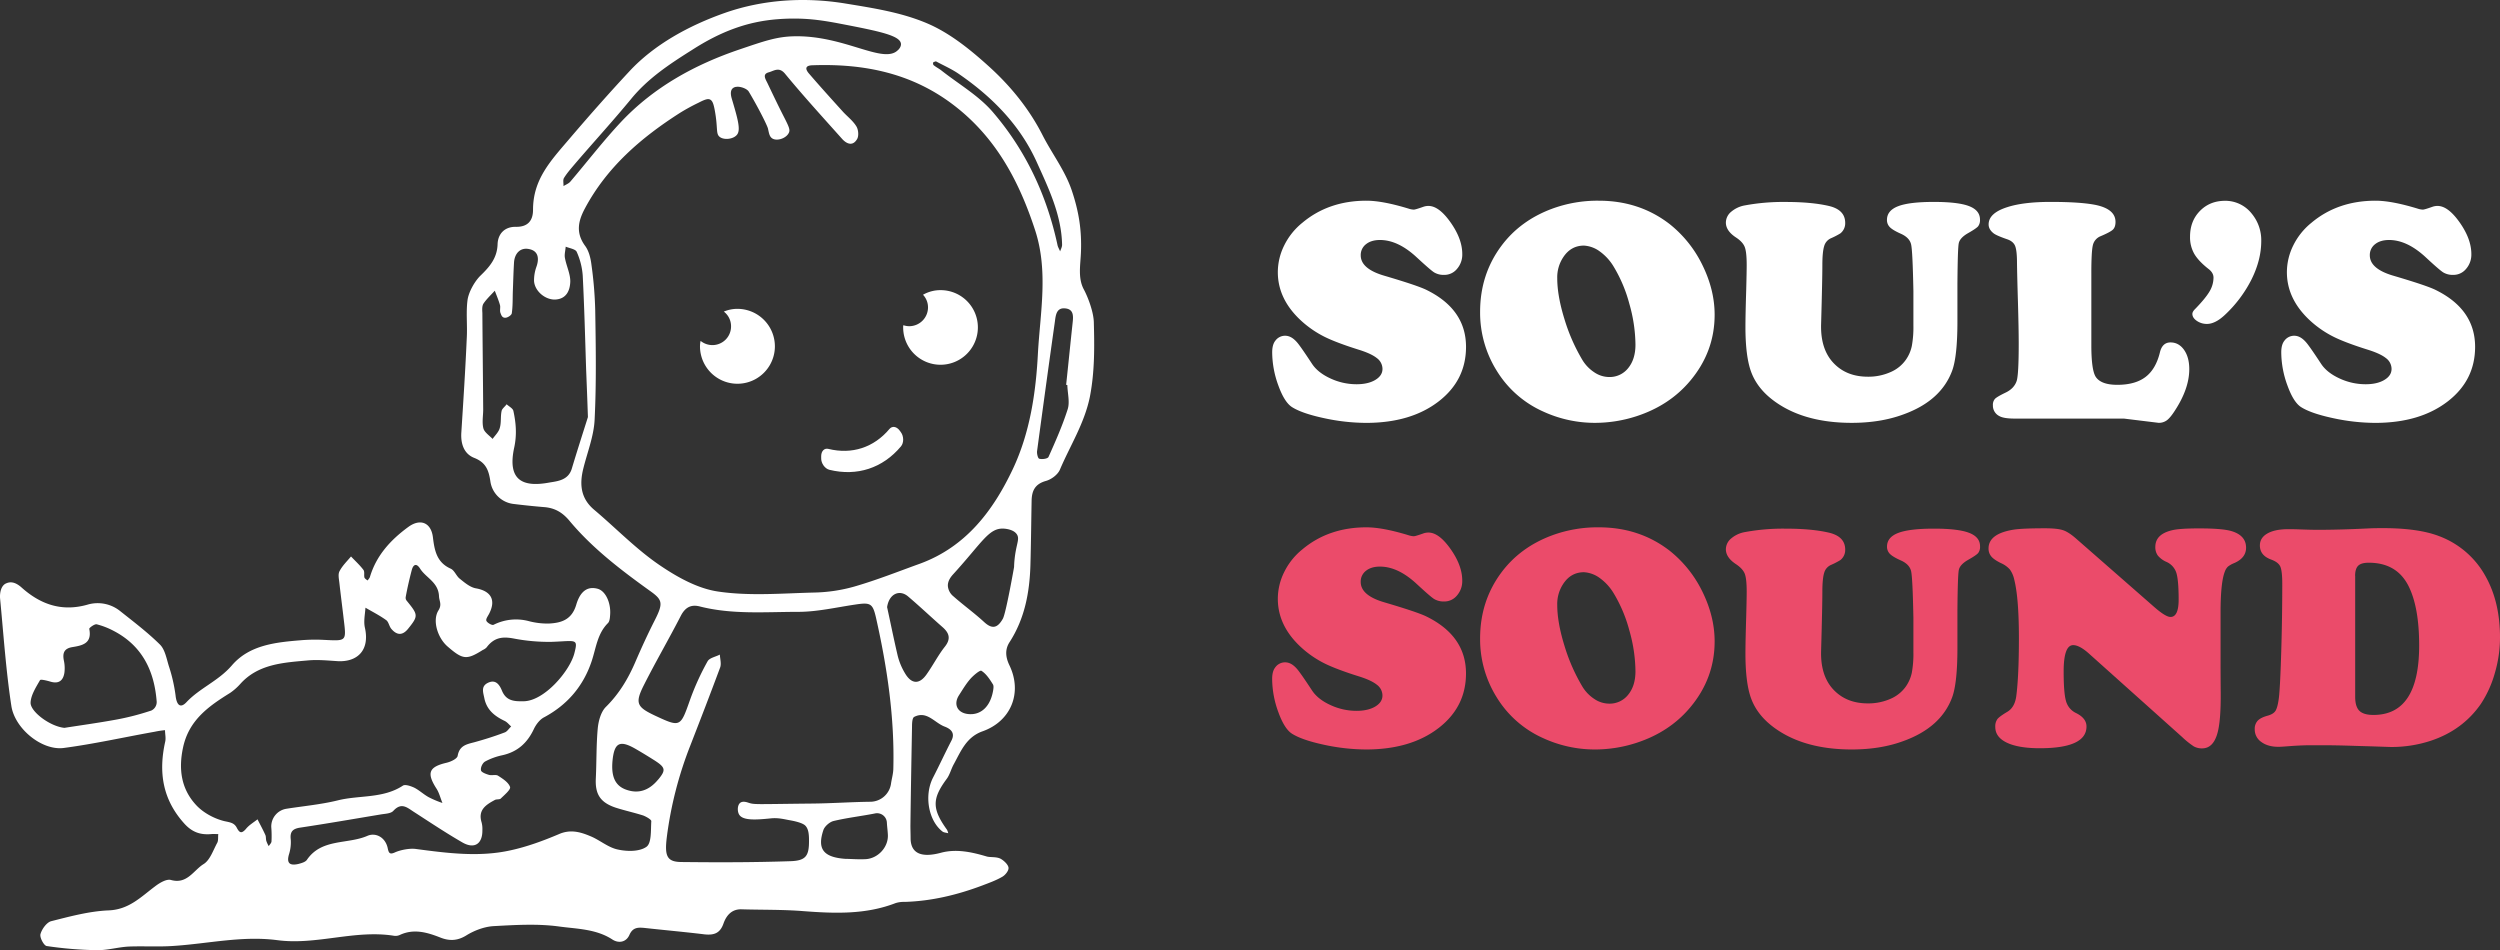 <?xml version="1.0" encoding="UTF-8" standalone="no"?>
<svg
   xmlns:dc="http://purl.org/dc/elements/1.1/"
   xmlns:cc="http://creativecommons.org/ns#"
   xmlns:rdf="http://www.w3.org/1999/02/22-rdf-syntax-ns#"
   xmlns:svg="http://www.w3.org/2000/svg"
   xmlns="http://www.w3.org/2000/svg"
   xmlns:sodipodi="http://sodipodi.sourceforge.net/DTD/sodipodi-0.dtd"
   xmlns:inkscape="http://www.inkscape.org/namespaces/inkscape"
   id="Слой_1"
   data-name="Слой 1"
   viewBox="0 0 1813.796 689.372"
   version="1.1"
   sodipodi:docname="main-logo.svg"
   width="1813.796"
   height="689.372"
   inkscape:version="0.92.3 (2405546, 2018-03-11)">
  <rect x="0" y="0" width="1813.796" height="689.372" fill="#333333" stroke="none"/>
  <sodipodi:namedview
     pagecolor="#ffffff"
     bordercolor="#666666"
     borderopacity="1"
     objecttolerance="10"
     gridtolerance="10"
     guidetolerance="10"
     inkscape:pageopacity="0"
     inkscape:pageshadow="2"
     inkscape:window-width="2560"
     inkscape:window-height="1377"
     id="namedview3811"
     showgrid="false"
     showguides="true"
     inkscape:guide-bbox="true"
     inkscape:zoom="0.56018519"
     inkscape:cx="921.57207"
     inkscape:cy="425.18343"
     inkscape:window-x="-8"
     inkscape:window-y="-8"
     inkscape:window-maximized="1"
     inkscape:current-layer="Слой_1">
    <sodipodi:guide
       position="346.754,695.464"
       orientation="0,1"
       inkscape:locked="false"
       id="guide3815" />
    <sodipodi:guide
       position="286.06,-7.875"
       orientation="0,1"
       inkscape:locked="false"
       id="guide3817" />
  </sodipodi:namedview>
  <defs
     id="defs3766">
    <style
       id="style3764">
      .cls-1 {
        fill: #eb4b6a;
      }

      .cls-2 {
        fill: #fff;
      }
    </style>
  </defs>
  <title
     id="title3768">Soul Sound</title>
  <g
     id="g3808"
     transform="translate(-53.114,-195.315)">
    <g
       id="g3796">
      <g
         id="g3780">
        <path
           class="cls-1"
           d="m 1044.55,577.9 q 11.7,0 30.65,5.79 a 13.51,13.51 0 0 0 3.63,0.68 q 1.14,0 6.81,-2 a 11,11 0 0 1 3.86,-0.68 q 7.61,0 16.07,12 8.46,12 8.43,22.91 a 15.73,15.73 0 0 1 -3.81,10.73 11.81,11.81 0 0 1 -9.25,4.37 13.39,13.39 0 0 1 -7.37,-1.82 c -1.9,-1.2 -6,-4.8 -12.49,-10.78 q -13.62,-12.71 -26.79,-12.71 -6.35,0 -10.16,3.06 a 9.87,9.87 0 0 0 -3.8,8.06 q 0,9.87 17.37,14.87 23.49,6.93 30.08,10.1 28.93,14.09 28.94,41.43 0,24.18 -19.75,39.5 -20.21,15.66 -52.78,15.66 a 146.5,146.5 0 0 1 -30.64,-3.45 q -16.12,-3.48 -23.27,-8.12 -5.44,-3.63 -9.82,-15.83 a 70.46,70.46 0 0 1 -4.37,-23.79 q 0,-5.55 2.27,-8.4 a 8.75,8.75 0 0 1 7.15,-3.63 q 4.31,0 8.29,4.43 2.38,2.51 11.23,16 4.22,6.38 13.34,10.56 a 44.77,44.77 0 0 0 18.9,4.2 q 8.4,0 13.62,-3.12 5.22,-3.12 5.22,-8 a 9.8,9.8 0 0 0 -4.09,-7.84 q -4.08,-3.29 -13.28,-6.13 -16.21,-5.1 -24.74,-9.36 A 74.37,74.37 0 0 1 998.11,665.86 Q 980.21,650 980.2,629.77 A 43.7,43.7 0 0 1 984.85,610.31 48.55,48.55 0 0 1 998,593.9 q 19.09,-16 46.55,-16 z"
           id="path3770"
           inkscape:connector-curvature="0"
           style="fill:#eb4b6a" />
        <path
           class="cls-1"
           d="m 1213.11,577.9 q 29.16,0 51,16.68 a 85.84,85.84 0 0 1 24,29.74 q 9,18.16 9,36.32 0,26.8 -17.71,47.9 -15,17.94 -39.16,25.77 a 97.18,97.18 0 0 1 -29.85,4.76 89.54,89.54 0 0 1 -37.57,-8.17 75.68,75.68 0 0 1 -33.94,-29.85 79.45,79.45 0 0 1 -11.92,-42.56 q 0,-27 15.33,-47.68 13.62,-18.37 36.66,-27 a 95.37,95.37 0 0 1 34.16,-5.91 z m -10.79,32.57 q -9.52,0 -15.09,8.52 a 26.28,26.28 0 0 0 -4.31,15.09 q 0,12.84 5.22,29.69 a 132.42,132.42 0 0 0 13.16,29.9 28.27,28.27 0 0 0 8.68,8.86 19.33,19.33 0 0 0 10.51,3.29 17.07,17.07 0 0 0 13.9,-6.47 q 5.27,-6.48 5.28,-17 a 110.88,110.88 0 0 0 -4.43,-29.62 103.14,103.14 0 0 0 -11.46,-27.13 37.09,37.09 0 0 0 -10,-10.9 21.5,21.5 0 0 0 -11.46,-4.23 z"
           id="path3772"
           inkscape:connector-curvature="0"
           style="fill:#eb4b6a" />
        <path
           class="cls-1"
           d="m 1473.26,637.83 v 27.69 q 0,25.1 -3.75,35.53 -8.05,22 -35.41,31.9 -16.56,6.12 -37.46,6.12 -36.44,0 -58.34,-17.36 -10.66,-8.52 -14.75,-19.75 -4.09,-11.23 -4.09,-32.46 0,-8.28 0.57,-27.24 0.35,-13.39 0.34,-17.71 0,-9.42 -1.42,-13 -1.42,-3.58 -6.19,-6.81 -7.48,-4.87 -7.49,-10.9 a 10.26,10.26 0 0 1 3.81,-7.83 20.89,20.89 0 0 1 10,-4.66 152.7,152.7 0 0 1 29.51,-2.49 q 18.73,0 31.1,2.83 12.15,2.73 12.15,12.38 a 9.26,9.26 0 0 1 -3.52,7.6 53.26,53.26 0 0 1 -6.81,3.52 8.79,8.79 0 0 0 -4.94,5.79 q -1.3,4.2 -1.3,13.85 0,9.87 -0.91,42.67 -0.57,19.53 10.55,29.74 9.08,8.41 23.39,8.4 a 39.51,39.51 0 0 0 16.45,-3.34 26.14,26.14 0 0 0 11.24,-9.14 27,27 0 0 0 4.2,-9.88 76.14,76.14 0 0 0 1.13,-14.87 v -25 q -0.55,-28.71 -1.65,-33.65 -1.1,-4.94 -7.27,-7.76 -5.91,-2.61 -8.06,-4.77 a 7.22,7.22 0 0 1 -2.16,-5.33 q 0,-6.81 8.12,-9.93 8.12,-3.12 26,-3.12 17.58,0 25.48,3.06 7.9,3.06 7.89,9.76 a 7.38,7.38 0 0 1 -1.36,4.88 q -1.36,1.61 -7.16,4.88 c -4,2.27 -6.3,4.72 -6.86,7.33 -0.56,2.61 -0.88,12.24 -1.03,29.07 z"
           id="path3774"
           inkscape:connector-curvature="0"
           style="fill:#eb4b6a" />
        <path
           class="cls-1"
           d="m 1559.86,586.52 56.53,49.48 q 8,6.93 11.46,6.93 5.91,0 5.91,-12.6 0,-14.31 -1.71,-19.53 a 13,13 0 0 0 -7.15,-7.83 16.86,16.86 0 0 1 -6.24,-4.59 10.3,10.3 0 0 1 -1.82,-6.3 q 0,-9.54 13.06,-12.26 5.32,-1.12 18.61,-1.14 17.15,0 23.72,2 10.44,3.18 10.45,12 0,7.38 -8.52,11.12 a 18.51,18.51 0 0 0 -4.65,2.61 9.15,9.15 0 0 0 -2.16,3.41 q -3.06,7.49 -3.18,28.37 v 37 q 0,8.51 0.12,23.26 0.12,20 -2.39,28.83 -3.06,11 -11.12,11 a 11.94,11.94 0 0 1 -6.07,-1.47 61,61 0 0 1 -8.46,-6.81 l -67.31,-60.27 c -4.68,-4.24 -8.59,-6.36 -11.69,-6.36 q -6.93,0 -6.92,19.18 0,15.78 1.76,21.57 a 13.52,13.52 0 0 0 7.21,8.51 q 7.6,3.75 7.6,9.76 0,15.78 -33.94,15.78 -15.32,0 -23.77,-4 -8.45,-4 -8.46,-11.42 a 9,9 0 0 1 1.59,-5.79 q 1.58,-1.92 7.15,-5.22 5.33,-3.17 6.47,-11.23 1.92,-14.64 1.93,-42.11 0,-29.29 -3.41,-42.68 a 19.22,19.22 0 0 0 -3.18,-7.27 18.65,18.65 0 0 0 -6.35,-4.54 c -3.41,-1.65 -5.77,-3.29 -7.09,-4.88 a 8.72,8.72 0 0 1 -2,-5.79 q 0,-10.89 18.73,-13.73 6.35,-0.9 22.24,-0.91 9.08,0 13.23,1.43 4.15,1.43 9.82,6.49 z"
           id="path3776"
           inkscape:connector-curvature="0"
           style="fill:#eb4b6a" />
        <path
           class="cls-1"
           d="m 1738,736 h -8.17 q -7.15,0 -16,0.68 c -3.72,0.31 -6.28,0.46 -7.72,0.46 q -7.62,0 -12.37,-3.52 a 10.91,10.91 0 0 1 -4.77,-9.2 8.64,8.64 0 0 1 2.1,-6.18 c 1.4,-1.47 3.69,-2.67 6.87,-3.58 3,-0.75 5.07,-2 6.12,-3.68 1.05,-1.68 1.9,-5 2.5,-9.94 q 0.9,-8.5 1.64,-33.14 0.74,-24.64 0.74,-48.92 c 0,-6.36 -0.48,-10.59 -1.47,-12.72 -0.99,-2.13 -3.29,-3.81 -6.92,-5.1 q -7.85,-3 -7.84,-10.11 c 0,-3.7 1.8,-6.6 5.4,-8.67 3.6,-2.07 8.6,-3.13 15,-3.13 2.13,0 4.62,0 7.5,0.11 q 9.53,0.35 13.84,0.34 16.23,0 36.67,-1 c 2.87,-0.15 6.47,-0.22 10.78,-0.22 q 26,0 41.09,5.9 a 64,64 0 0 1 33.82,29.74 q 10.1,18.38 10.1,43.81 a 91.92,91.92 0 0 1 -3.74,25.71 79.45,79.45 0 0 1 -10.1,22.3 q -13.17,19.07 -36.33,26.79 a 91.17,91.17 0 0 1 -29,4.54 l -13.74,-0.46 -11.8,-0.34 Q 1748.39,736 1738,736 Z m 23.84,-123 v 87.85 q 0,7.15 3.06,10.17 3.06,3.02 10.22,3 33.15,0 33.14,-50.4 0,-27.8 -7.72,-43.13 -8.51,-16.9 -28.83,-16.91 -5.45,0 -7.66,2.16 -2.21,2.16 -2.26,7.26 z"
           id="path3778"
           inkscape:connector-curvature="0"
           style="fill:#eb4b6a" />
      </g>
      <g
         id="g3794">
        <path
           class="cls-2"
           d="m 1044.55,340.93 q 11.7,0 30.65,5.79 a 13.51,13.51 0 0 0 3.63,0.68 q 1.14,0 6.81,-2 a 11,11 0 0 1 3.86,-0.68 q 7.61,0 16.07,12 8.46,12 8.45,22.93 a 15.74,15.74 0 0 1 -3.8,10.72 11.83,11.83 0 0 1 -9.26,4.38 13.39,13.39 0 0 1 -7.37,-1.82 c -1.9,-1.21 -6,-4.8 -12.49,-10.78 q -13.62,-12.72 -26.79,-12.71 -6.35,0 -10.15,3.06 a 9.84,9.84 0 0 0 -3.81,8.06 q 0,9.87 17.37,14.87 23.49,6.93 30.08,10.1 28.93,14.08 28.94,41.43 0,24.18 -19.75,39.5 -20.21,15.66 -52.78,15.66 a 145.88,145.88 0 0 1 -30.64,-3.46 q -16.12,-3.47 -23.27,-8.11 -5.44,-3.63 -9.82,-15.83 a 70.46,70.46 0 0 1 -4.37,-23.79 c 0,-3.71 0.76,-6.5 2.27,-8.4 a 8.75,8.75 0 0 1 7.15,-3.63 q 4.31,0 8.29,4.43 2.38,2.51 11.23,16 4.22,6.36 13.34,10.56 a 44.77,44.77 0 0 0 18.9,4.2 q 8.4,0 13.62,-3.13 5.22,-3.13 5.22,-8 a 9.79,9.79 0 0 0 -4.09,-7.84 q -4.08,-3.28 -13.28,-6.13 -16.21,-5.1 -24.74,-9.36 A 74.37,74.37 0 0 1 998.13,428.9 Q 980.21,413 980.2,392.8 a 43.74,43.74 0 0 1 4.65,-19.47 48.61,48.61 0 0 1 13.15,-16.4 q 19.09,-16.01 46.55,-16 z"
           id="path3782"
           inkscape:connector-curvature="0"
           style="fill:#ffffff" />
        <path
           class="cls-2"
           d="m 1213.11,340.93 q 29.16,0 51,16.68 a 85.75,85.75 0 0 1 24,29.74 q 9,18.16 9,36.32 0,26.79 -17.71,47.9 -15,17.93 -39.16,25.77 a 97.48,97.48 0 0 1 -29.85,4.76 89.54,89.54 0 0 1 -37.57,-8.17 75.74,75.74 0 0 1 -33.94,-29.85 79.45,79.45 0 0 1 -11.92,-42.56 q 0,-27 15.33,-47.68 13.62,-18.37 36.66,-27 a 95.15,95.15 0 0 1 34.16,-5.91 z m -10.79,32.57 q -9.52,0 -15.09,8.52 a 26.25,26.25 0 0 0 -4.31,15.09 q 0,12.83 5.22,29.69 a 132.82,132.82 0 0 0 13.16,29.9 28.2,28.2 0 0 0 8.69,8.86 19.36,19.36 0 0 0 10.5,3.29 17.06,17.06 0 0 0 13.9,-6.47 q 5.28,-6.48 5.28,-17 a 110.76,110.76 0 0 0 -4.43,-29.62 103.14,103.14 0 0 0 -11.46,-27.13 36.84,36.84 0 0 0 -10,-10.9 21.42,21.42 0 0 0 -11.46,-4.23 z"
           id="path3784"
           inkscape:connector-curvature="0"
           style="fill:#ffffff" />
        <path
           class="cls-2"
           d="m 1473.26,400.86 v 27.69 q 0,25.08 -3.75,35.53 -8.05,22 -35.41,31.89 -16.56,6.13 -37.46,6.13 -36.44,0 -58.34,-17.36 -10.66,-8.52 -14.75,-19.75 -4.09,-11.23 -4.09,-32.46 0,-8.29 0.57,-27.25 0.35,-13.39 0.34,-17.7 0,-9.42 -1.42,-13.06 -1.42,-3.64 -6.19,-6.81 -7.48,-4.87 -7.49,-10.89 a 10.26,10.26 0 0 1 3.81,-7.83 20.8,20.8 0 0 1 10,-4.66 152.7,152.7 0 0 1 29.51,-2.49 q 18.73,0 31.1,2.83 12.15,2.73 12.15,12.38 a 9.26,9.26 0 0 1 -3.52,7.6 54.76,54.76 0 0 1 -6.81,3.52 8.77,8.77 0 0 0 -4.94,5.79 q -1.3,4.2 -1.3,13.85 0,9.87 -0.91,42.67 -0.57,19.53 10.55,29.74 9.08,8.4 23.39,8.4 a 39.36,39.36 0 0 0 16.45,-3.35 26,26 0 0 0 11.24,-9.14 26.83,26.83 0 0 0 4.2,-9.87 76.21,76.21 0 0 0 1.13,-14.87 v -25 q -0.55,-28.73 -1.64,-33.65 c -0.72,-3.3 -3.16,-5.88 -7.32,-7.78 q -5.91,-2.61 -8.06,-4.77 a 7.23,7.23 0 0 1 -2.16,-5.33 q 0,-6.81 8.12,-9.94 8.12,-3.13 26,-3.11 17.58,0 25.48,3.06 7.9,3.06 7.89,9.76 a 7.4,7.4 0 0 1 -1.36,4.88 q -1.36,1.59 -7.16,4.88 c -4,2.27 -6.29,4.72 -6.86,7.32 -0.57,2.6 -0.84,12.35 -0.99,29.15 z"
           id="path3786"
           inkscape:connector-curvature="0"
           style="fill:#ffffff" />
        <path
           class="cls-2"
           d="m 1570.42,393.71 v 52.1 q 0,17.58 3.06,22.7 3.75,6 15.78,6 12.95,0 20.43,-5.67 7.48,-5.67 10.44,-17.71 1.71,-7.38 7.72,-7.38 6.01,0 9.83,5.39 3.79,5.4 3.79,14 0,14.08 -10.44,30.08 -3.29,5.12 -5.79,7 a 9.71,9.71 0 0 1 -6,1.87 L 1594,499 h -79.34 q -7.83,0 -11,-1.82 a 8.42,8.42 0 0 1 -4.65,-7.83 6.37,6.37 0 0 1 1.53,-4.7 c 1,-1 3.49,-2.48 7.43,-4.38 4.32,-2 7.07,-4.91 8.29,-8.63 q 1.47,-4.64 1.47,-27.12 0,-10.44 -0.56,-30.08 -0.57,-18.86 -0.69,-28.38 c 0,-6.05 -0.47,-10.2 -1.41,-12.42 -0.94,-2.22 -2.93,-3.84 -6,-4.83 q -7.5,-2.61 -9.54,-4.2 -3.63,-2.83 -3.63,-6.47 0,-8.3 13.73,-12.6 11.7,-3.75 31.33,-3.74 22,0 32.92,2.27 14.07,3.06 14.07,12.25 c 0,2.5 -0.62,4.35 -1.87,5.57 -1.25,1.22 -4.29,2.83 -9.14,4.88 a 9.26,9.26 0 0 0 -5.45,6.58 q -1.08,4.65 -1.07,20.36 z"
           id="path3788"
           inkscape:connector-curvature="0"
           style="fill:#ffffff" />
        <path
           class="cls-2"
           d="m 1667.13,341 a 24.41,24.41 0 0 1 19.75,9.42 30.14,30.14 0 0 1 6.81,19.75 q 0,13.62 -7,27.76 a 91.49,91.49 0 0 1 -19.47,25.93 q -6.93,6.47 -12.94,6.47 a 12.71,12.71 0 0 1 -7.32,-2.21 c -2.15,-1.48 -3.24,-3.16 -3.24,-5.06 q 0,-1.69 2.27,-3.85 7.27,-7.5 10.17,-12.43 a 19.67,19.67 0 0 0 2.89,-10.05 c 0,-2.42 -1.29,-4.57 -3.86,-6.47 q -7.15,-5.67 -10.16,-10.89 a 24.36,24.36 0 0 1 -3,-12.38 q 0,-11.23 7.1,-18.55 7.1,-7.32 18,-7.44 z"
           id="path3790"
           inkscape:connector-curvature="0"
           style="fill:#ffffff" />
        <path
           class="cls-2"
           d="m 1776.66,340.93 q 11.68,0 30.64,5.79 a 13.57,13.57 0 0 0 3.64,0.68 q 1.14,0 6.81,-2 a 10.94,10.94 0 0 1 3.85,-0.68 q 7.62,0 16.07,12 8.45,12 8.45,22.93 a 15.7,15.7 0 0 1 -3.8,10.72 11.82,11.82 0 0 1 -9.25,4.38 13.43,13.43 0 0 1 -7.38,-1.82 q -2.84,-1.82 -12.48,-10.78 -13.62,-12.72 -26.79,-12.71 -6.36,0 -10.16,3.06 a 9.83,9.83 0 0 0 -3.8,8.06 q 0,9.87 17.36,14.87 23.51,6.93 30.08,10.1 28.95,14.08 28.95,41.43 0,24.18 -19.75,39.5 -20.22,15.66 -52.78,15.66 a 146,146 0 0 1 -30.65,-3.46 q -16.12,-3.47 -23.27,-8.11 -5.45,-3.63 -9.81,-15.83 a 70.23,70.23 0 0 1 -4.38,-23.79 c 0,-3.71 0.76,-6.5 2.27,-8.4 a 8.76,8.76 0 0 1 7.15,-3.63 q 4.32,0 8.29,4.43 2.38,2.51 11.24,16 4.2,6.36 13.34,10.56 a 44.72,44.72 0 0 0 18.89,4.2 q 8.4,0 13.62,-3.13 c 3.49,-2.08 5.22,-4.74 5.22,-8 a 9.81,9.81 0 0 0 -4.08,-7.84 q -4.1,-3.28 -13.28,-6.13 -16.23,-5.1 -24.75,-9.36 A 74.37,74.37 0 0 1 1730.23,428.9 Q 1712.3,413 1712.3,392.8 a 43.74,43.74 0 0 1 4.65,-19.47 48.73,48.73 0 0 1 13.17,-16.4 q 19.07,-16.01 46.54,-16 z"
           id="path3792"
           inkscape:connector-curvature="0"
           style="fill:#ffffff" />
      </g>
    </g>
    <g
       id="g3806">
      <path
         class="cls-2"
         d="m 846.7,429 c -0.2,-7.08 -3.93,-17.49 -7.27,-23.74 -4.4,-8.25 -2.41,-17.76 -2.06,-27.09 0.58,-15.25 -1.3,-28.78 -6.69,-44.75 C 825.8,318.95 816.29,306.76 809.42,293.21 799.9,274.5 786.54,258 771,243.89 c -13.38,-12.14 -28.51,-24.53 -45.24,-31.64 -18.8,-8 -39.29,-11.1 -59.26,-14.38 -29.38,-4.81 -59.67,-3 -87.73,6.89 -25.64,9.06 -50.77,22.68 -68.97,42.24 -14.95,16.06 -29.48,32.52 -43.72,49.22 -13.51,15.85 -26.24,29.24 -26.24,51.32 0,7.85 -3.77,12.5 -12.49,12.35 -8.14,-0.14 -12.93,5.09 -13.22,12.5 -0.28,10.13 -5.74,16.44 -12.42,22.9 -4.2,4.07 -8.66,12 -9.41,17.85 -1.16,9.07 0,18.51 -0.55,27.68 -1,22.81 -2.47,45.48 -3.92,68.15 -0.58,8.28 1.89,15.69 9.44,18.59 8.41,3.34 10.45,9 11.62,17 a 19.19,19.19 0 0 0 16.57,16.35 c 7.46,0.92 14.92,1.69 22.23,2.3 8,0.58 13.66,3.92 18.89,10.32 16.56,19.76 37.19,35.45 58,50.41 9.35,6.61 9.94,8.93 3.34,21.85 -5,9.87 -9.64,20 -14,30.14 -5.21,12 -11.69,22.85 -21.25,32.28 -3.49,3.49 -5.23,9.74 -5.82,15 -1.16,12.2 -0.87,24.41 -1.45,36.76 -0.58,11.33 3.05,17.43 14.09,21.21 6.69,2.18 13.52,3.63 20.35,5.81 2.18,0.87 5.81,2.91 5.81,4.07 -0.44,6.54 0.29,15.84 -3.49,18.6 -5.08,3.63 -14.09,3.49 -20.78,2 -7.12,-1.45 -13.22,-7 -20.05,-9.73 -7.12,-3 -14.38,-5.09 -22.66,-1.46 -11.34,4.8 -23.1,9.16 -35.16,11.77 -22.74,5.07 -45.77,2.06 -68.8,-1 -4.35,-0.58 -11.09,0.7 -15.09,2.52 -3.84,1.75 -4.52,0.44 -5.32,-3.57 -1.89,-7.7 -8.87,-11 -14.68,-8.43 -14.38,6.25 -33.27,1.75 -43.88,17.44 -1.16,1.6 -3.92,2.32 -6,2.9 -5.66,1.31 -9,0.15 -7,-6.82 a 29,29 0 0 0 1.31,-11 c -0.73,-6.1 2,-7.84 7.26,-8.57 19.33,-2.91 38.51,-6.25 57.69,-9.44 3.19,-0.58 7.55,-0.58 9.44,-2.62 6.1,-6.68 10.31,-2.18 15.4,1 11.48,7.41 23,15.11 34.87,21.94 8.72,4.94 14.53,0.87 14.38,-9 a 18.42,18.42 0 0 0 -0.58,-5.67 c -2.76,-9 3.2,-12.78 9.74,-16.27 1.16,-0.58 3.34,-0.15 4.21,-1 2.62,-2.61 7.41,-6.54 6.69,-8.42 -1.17,-3.35 -5.38,-6 -8.72,-8.14 -1.6,-1 -4.51,0 -6.54,-0.58 -2.03,-0.58 -5.67,-1.89 -5.81,-3.34 -0.44,-2 1.16,-5.38 3.05,-6.4 a 46.78,46.78 0 0 1 12.35,-4.5 c 11.19,-2.47 18.31,-9 23.1,-19.32 1.6,-3.2 4.21,-6.69 7.41,-8.29 17,-9.15 28.48,-22.81 34.44,-40.82 3.19,-9.59 4.06,-19.76 11.76,-27.46 1.31,-1.31 1.46,-4.07 1.6,-6.25 0.58,-8.72 -3.49,-17.44 -9.44,-18.75 -9.46,-2.38 -13.35,5.62 -15.12,11.53 -3.2,11 -10.75,13.37 -20.05,13.8 a 53,53 0 0 1 -14.24,-1.71 36.15,36.15 0 0 0 -25.72,2.61 c -1.16,0.58 -4.65,-1.45 -5.23,-2.9 -0.58,-1.45 1.45,-3.78 2.33,-5.81 4.65,-9.59 0.72,-15.84 -9.88,-17.73 -4.22,-0.73 -8.14,-4.07 -11.77,-7 -2.47,-1.89 -3.78,-6 -6.54,-7.27 -10.17,-4.5 -11.77,-13.21 -12.93,-22.79 -1.3,-10.69 -9.16,-13.85 -17.84,-7.49 -12.88,9.43 -23.29,20.74 -27.93,36.53 a 8.76,8.76 0 0 1 -1.74,2.32 c -0.73,-0.72 -1.89,-1.3 -2.18,-2.18 -0.44,-1.74 0.29,-4.21 -0.73,-5.52 -2.62,-3.48 -6,-6.54 -9,-9.73 -2.9,3.48 -6.25,6.68 -8.28,10.6 -1.31,2.33 -0.44,5.82 -0.14,8.72 1,9 2.17,17.87 3.19,26.74 2,16.4 1.88,15.17 -16.71,14.36 a 128.41,128.41 0 0 0 -13.45,0.28 c -18.74,1.53 -38.09,3.24 -51.06,18.34 -9.73,11.33 -23.39,16.42 -33.12,26.88 -4.4,4.55 -7,1.64 -7.72,-5.08 a 115.7,115.7 0 0 0 -4.87,-21.3 c -1.71,-5.51 -2.81,-12.13 -6.59,-15.76 -9,-8.86 -19.18,-16.56 -29.06,-24.41 a 26,26 0 0 0 -23.54,-4.36 c -18.6,5.23 -34,-0.26 -47.66,-12.49 -5.44,-4.86 -9.09,-3.92 -11.18,-3 -3.69,1.53 -4.72,6.75 -4.43,10.82 2.47,25.57 4.28,52.67 8.2,78.1 2.47,16.42 22.09,32.54 37.93,30.51 22.08,-2.91 44,-7.85 66,-11.77 a 67.91,67.91 0 0 1 7.55,-1.16 c 0,2.76 0.73,5.66 0.15,8.28 -4.94,22.08 -2,41.84 13.66,59.28 5.66,6.39 11.77,8.57 19.76,7.84 1.6,-0.14 3.34,0 5.08,0 -0.29,2 0.15,4.51 -0.72,6.25 -3.05,5.52 -5.23,12.64 -10,15.55 -7.26,4.5 -11.91,14.82 -23.68,11.48 -3.2,-0.87 -8.28,2.18 -11.48,4.65 -10.32,7.7 -18.89,16.85 -33.71,17.43 -13.95,0.58 -27.89,4.36 -41.7,7.85 -3.19,0.87 -6.68,5.66 -7.7,9.3 -0.73,2.47 2.47,8.42 4.51,8.71 a 274,274 0 0 0 36.32,3 c 7.55,0.15 15.26,-2.17 23,-2.61 10.75,-0.44 21.5,0.29 32.25,-0.44 25.28,-1.59 50.13,-7.55 75.7,-4.21 28.33,3.78 56.23,-7.7 84.56,-3.2 a 7.41,7.41 0 0 0 4.36,-0.58 c 10,-4.65 19.47,-2 29.06,1.75 6.39,2.61 12.35,2.76 19,-1.31 5.81,-3.63 13.08,-6.39 19.76,-6.83 16,-0.87 32.26,-1.89 47.95,0.29 12.93,1.74 26.73,1.74 38.5,9.44 4.5,2.91 10,2 12.35,-3.48 2.47,-5.52 6.39,-5.38 11,-4.94 14.53,1.6 29.06,2.9 43.45,4.65 6.82,0.72 11.33,-0.73 13.8,-8 2,-5.53 5.81,-10.47 13.22,-10.17 14.82,0.43 29.64,0.14 44.46,1.3 22.81,1.75 45.33,2.62 67.13,-5.81 a 20,20 0 0 1 6.68,-0.87 c 19.47,-0.58 38.07,-5.09 56.23,-11.91 4.94,-1.89 9.88,-3.64 14.38,-6.25 2.18,-1.16 4.8,-4.36 4.65,-6.54 -0.15,-2.18 -3,-4.94 -5.37,-6.39 -3.14,-1.89 -7.78,-1.06 -10.47,-1.86 -11,-3.26 -22.13,-5.67 -33.2,-2.7 -14.12,3.79 -21.59,0.51 -22,-9.83 0,-3.34 -0.14,-6.68 -0.14,-10 0.29,-23.83 0.72,-47.66 1.16,-71.63 0,-2.47 0.14,-6.4 1.6,-7.12 9.15,-4.65 14.67,4.21 21.94,7 3.92,1.46 8.13,4.22 5.08,10.17 -4.65,9 -8.86,18.16 -13.51,27.17 -6.39,12.79 -3.2,31.1 7.12,38.94 1.16,0.73 2.76,0.73 4.07,1.16 a 12.83,12.83 0 0 0 -0.87,-2.47 c -11,-15.25 -10.9,-22.52 -0.44,-36.76 2.47,-3.19 3.34,-7.41 5.38,-11 5.08,-9.3 9,-19.47 20.63,-23.68 20.77,-7.27 29.35,-28 19.61,-48.09 -2.9,-6.11 -3.19,-11.63 0.29,-16.86 10.9,-17 14.39,-35.88 15,-55.5 0.43,-15.69 0.58,-31.24 0.87,-46.93 0.15,-6.94 2.25,-12.08 10.43,-14.35 3.87,-1.08 8.54,-4.51 10.12,-8.21 7.43,-17.5 17.77,-33.47 21.73,-52.85 C 847.36,465 847.19,447 846.7,429 Z M 162.34,711 a 183.76,183.76 0 0 1 -24.85,6.39 c -13.51,2.47 -27.32,4.36 -37.63,6 -10.32,-1 -24.56,-11.62 -24.56,-18.16 0.15,-5.52 3.93,-11.33 6.83,-16.42 0.44,-0.87 4.94,0.29 7.41,1 6.1,1.89 9.44,-0.58 10.32,-6.54 a 26.36,26.36 0 0 0 -0.44,-8.86 c -1,-5.23 0.15,-8.58 6.1,-9.59 7.27,-1.17 14.53,-2.62 12.35,-13.23 -0.14,-0.72 3.78,-3.63 5.38,-3.34 a 55.63,55.63 0 0 1 12.35,4.8 c 20.78,10.82 29.52,29.1 31.2,51.42 a 6.8,6.8 0 0 1 -4.46,6.59 z m 87.6,84.53 a 78.93,78.93 0 0 1 0.15,10.2 c 0,1.16 -1.31,2.33 -2,3.49 a 22,22 0 0 1 -1.75,-3.78 c -0.43,-1.45 -0.14,-3.2 -0.72,-4.36 -1.75,-3.92 -3.78,-7.55 -5.67,-11.33 -2.91,2.32 -6.25,4.21 -8.43,7 -3.19,3.63 -4.65,2.76 -6.53,-0.72 -2,-4.07 -5.38,-4.07 -9.59,-5.09 -7.27,-1.89 -15,-6.1 -20.06,-11.62 -10.75,-11.63 -12.78,-25.86 -9.44,-41.56 4.21,-20 18.59,-30.07 34.28,-39.8 a 41.14,41.14 0 0 0 7.21,-6.37 c 13.12,-14.68 31.56,-15.55 49.61,-17.17 7,-0.59 14.09,0.14 21.21,0.58 14.1,0.72 23.39,-7.85 19.62,-24.41 -1,-4.65 0.14,-9.59 0.43,-14.39 4.94,2.91 10.17,5.52 15,9 1.89,1.31 2.18,4.65 3.92,6.54 3.92,4.5 8,4.79 12.06,-0.29 7.56,-9.37 7.25,-10.1 -1.08,-20.33 a 3.31,3.31 0 0 1 -0.71,-2.6 c 1.19,-6.6 2.72,-13.2 4.41,-19.64 1,-3.78 3.19,-5.38 5.95,-1.16 4.22,6.82 13.37,9.88 13.81,20.19 0.14,3.49 2.32,6 -0.44,10.32 -4.5,7.26 -0.58,19.9 6.68,26.15 11.05,9.59 13.81,9.88 25.58,2.47 a 7.81,7.81 0 0 0 2.76,-1.89 c 5.63,-7.58 12.14,-7.72 19.16,-6.48 A 135.3,135.3 0 0 0 453,661 c 17.89,-0.57 19.71,-2.84 16.88,8.09 -3.2,12.93 -21.94,35 -37.05,35 -6.83,0.14 -12.5,-0.29 -15.55,-7.71 -1.74,-4.21 -4.5,-8.42 -10.17,-5.66 -5.37,2.61 -3.34,7.12 -2.47,11.77 1.89,8.13 7.56,12.49 14.53,15.83 1.89,0.88 3.2,2.62 4.8,4.07 -1.6,1.46 -2.91,3.78 -4.8,4.36 -7.26,2.76 -14.67,5.09 -22.08,7.12 -5.67,1.45 -10.61,2.47 -11.92,9.74 -0.29,2.17 -4.94,4.35 -8,5.08 -12.93,3 -14.67,7.41 -7.41,18.74 2,3.05 2.91,7 4.36,10.46 a 68.44,68.44 0 0 1 -10,-4.21 c -3.64,-2 -6.69,-4.94 -10.32,-6.83 -2.47,-1.16 -6.54,-2.61 -8.28,-1.6 -14.53,9.59 -31.68,6.83 -47.37,10.76 -12.21,3 -24.88,4.12 -37.38,6.1 a 13,13 0 0 0 -10.83,13.48 z m 480.2,-554.85 c 0.29,-0.43 1.16,-0.58 2,-0.87 5.38,2.91 11.34,5.52 16.42,9 24.12,16.56 44.32,36.9 56.52,63.64 8.72,19.32 18.16,38.65 18.6,60.44 0,1.6 -0.87,3.2 -1.45,4.8 -0.58,-1.6 -1.6,-3.06 -1.89,-4.65 -7.7,-35.75 -22.81,-68.15 -46.35,-95.75 -10.32,-12.35 -25.14,-20.78 -38.07,-31 -1.74,-1.31 -3.78,-2.32 -5.52,-3.78 a 2.16,2.16 0 0 1 -0.26,-1.77 z m -25.43,-9.15 c -10.42,10.95 -38.85,-10.85 -75.84,-9.88 -12.36,0.33 -21.2,3.42 -38.94,9.44 -32.54,11 -62.33,27.32 -86.16,52.6 -12.93,13.8 -24.55,28.91 -36.9,43.44 -1.31,1.46 -3.34,2.18 -4.94,3.2 0.14,-2 -0.58,-4.5 0.43,-6 2.33,-3.77 5.38,-7.12 8.29,-10.6 13.36,-15.55 27.17,-30.66 40.24,-46.5 12.21,-15 28,-25.42 44.17,-35.59 21.16,-13.63 40.32,-20.64 62,-22.37 5,-0.4 9.91,-0.55 14.8,-0.46 10,0.18 18.83,1.38 31.5,3.83 27.46,5.31 42.91,8.41 43.42,14.49 0.14,2.14 -1.44,3.8 -2.07,4.46 z M 451.61,545.42 C 432,549.06 421.1,543.54 426.19,520 c 2,-9.3 1.3,-17.73 -0.58,-26.45 -0.3,-1.88 -3.2,-3.34 -4.94,-4.93 -1.17,1.74 -3.35,3.19 -3.64,4.93 -0.87,4.07 -0.14,8.29 -1.31,12.21 -0.72,2.91 -3.34,5.38 -5.23,8 -2.32,-2.47 -5.95,-4.79 -6.68,-7.7 -1.16,-4.65 0,-9.73 -0.14,-14.53 -0.15,-23.1 -0.44,-46.2 -0.59,-69.16 -0.14,-2.32 -0.29,-4.94 0.73,-6.68 2.33,-3.49 5.52,-6.4 8.28,-9.45 1.31,3.49 2.76,6.83 3.78,10.46 0.44,1.75 -0.29,3.78 0.29,5.53 0.58,1.45 1.06,3.63 3.49,3.63 1.77,0 4.65,-1.89 4.79,-3.34 0.73,-5.09 0.58,-10.32 0.73,-15.55 0.29,-7.12 0.44,-14.09 0.87,-21.21 0.44,-6.69 4.65,-11.05 10.9,-9.74 6.83,1.31 7.55,7 5.23,13.22 a 29.41,29.41 0 0 0 -1.6,9.88 c 0.44,7.41 8.14,13.81 15.4,13.52 8.28,-0.44 10.75,-6.83 10.9,-13.23 0,-5.66 -2.91,-11.33 -3.92,-17.14 -0.44,-2.47 0.43,-5.38 0.58,-8 2.76,1.16 7.12,1.74 8,3.78 a 50.62,50.62 0 0 1 4.36,17.14 c 1.16,22.67 1.74,45.48 2.47,68.14 0.43,10.76 0.87,21.65 1.3,34.58 -3.63,11.48 -7.84,24.56 -11.76,37.63 -2.63,8.29 -10.33,8.87 -16.29,9.88 z m 79,215.48 c -6.83,8.28 -14.82,10.6 -23.83,7.11 -7.41,-2.9 -10.31,-9.44 -9.29,-20.63 1.3,-13.51 5.37,-15.4 17.29,-8.42 4.5,2.61 9,5.37 13.36,8.13 7.86,5.09 8.18,6.98 2.51,13.81 z m 150.43,57.76 c -5.42,0.27 -10.94,-0.23 -14.58,-0.23 -16.13,-1.16 -20.48,-7.26 -16,-20.78 0.87,-2.76 4.5,-5.95 7.41,-6.68 9.89,-2.36 20.09,-3.52 30,-5.47 a 7.13,7.13 0 0 1 8.69,6.64 c 0.15,2.91 0.59,5.83 0.72,8.9 0.42,8.96 -7.23,17.16 -16.2,17.62 z M 589.21,786 c 2.37,4.65 11.45,4.27 23.24,3.05 5.46,-0.56 10,0.73 13.37,1.31 9.45,1.65 11.25,3.56 11.86,4.29 1.8,2.12 2.38,5.26 2.38,10.09 0.14,11.63 -2.18,15.11 -13.95,15.4 -26.15,0.88 -52.16,0.88 -78.31,0.59 -11.07,0 -12.56,-4.51 -10.88,-18.21 A 276.38,276.38 0 0 1 554,736.09 c 7.32,-18.81 14.64,-37.76 21.67,-56.7 0.87,-2.77 -0.14,-6.11 -0.29,-9.16 -3,1.6 -7.41,2.33 -8.86,4.8 a 185.65,185.65 0 0 0 -12.93,28.47 c -6.83,19.33 -6.83,19.62 -25.28,11 -13.22,-6.25 -14.68,-9 -8,-22.23 8.57,-17 18.16,-33.42 26.88,-50.42 3.19,-6 7.41,-8.14 13.65,-6.54 23.54,6 47.51,3.92 71.34,3.92 13.66,0 27.32,-3.19 41,-5.23 11.48,-1.74 13.08,-1.16 15.55,9.74 8.14,36.18 13.51,72.65 12.5,109.7 -0.14,3.64 -1.23,7.14 -1.7,10.65 A 15.27,15.27 0 0 1 684.88,777 c -14,0.16 -28.19,1.17 -42.2,1.31 -43.6,0.45 -42,0.86 -46.94,-0.73 -0.8,-0.25 -3.67,-1.23 -5.52,0.15 -2.15,1.63 -2.22,5.93 -1.01,8.27 z M 738.57,664.57 c -4.8,6.1 -8.43,13.22 -12.93,19.61 -5.38,8 -11.34,7.7 -16.13,-0.73 a 46.09,46.09 0 0 1 -5.09,-12.35 c -2.9,-12.35 -5.37,-24.7 -7.7,-35.3 1.46,-9.74 9,-12.93 15.11,-7.85 8.58,7.27 16.71,15 25.14,22.38 4.79,4.21 6.25,8.42 1.6,14.24 z m 35.16,31.23 c -1.92,12.24 -9.07,18.65 -18.43,17.54 -7.66,-0.91 -10.59,-7.12 -6.42,-13.61 2.62,-4.07 5.09,-8.29 8.28,-11.92 2.18,-2.47 7,-6.54 8,-5.81 3.48,2.18 6,6.1 8.28,9.74 0.87,1.26 0.29,3.63 0.29,4.06 z m 17.43,-112.31 c 1.36,2.66 0.05,5.34 -1.1,11.63 a 75.37,75.37 0 0 0 -1.22,11.62 c 0,0 -5.84,33.36 -8.14,37.48 -3.8,6.73 -7.7,7.85 -13.65,2.33 -7.12,-6.54 -15,-12.21 -22.23,-18.6 a 10.83,10.83 0 0 1 -4,-7.34 c -0.27,-4.19 2.78,-7.49 4.09,-8.93 21,-23.08 25.67,-33.47 36.47,-32.84 0.98,0.06 7.68,0.53 9.78,4.65 z m -165.63,-292 c 0.84,-2 0.18,-3.92 -3.78,-11.62 -4.09,-8 -7.92,-16.05 -11.77,-24.12 -1.45,-3.05 -4.07,-6.68 1,-8 3.63,-1 7.41,-4.22 11.77,1.16 C 636,265 650.08,280.41 664,296 c 3.34,3.77 7.85,5.66 11,0.14 1.31,-2.32 0.88,-6.83 -0.58,-9.15 -2.47,-4.07 -6.53,-7.12 -9.73,-10.61 -8.28,-9.15 -16.57,-18.31 -24.56,-27.6 -3.05,-3.49 -2.9,-6 2.62,-6.11 37.19,-1.31 71.92,5.67 102.29,28.92 30.8,23.53 47.65,55.5 59.28,91.39 9.29,29.2 3.63,58.55 1.88,87.75 -1.45,29.35 -5.81,58.56 -18.3,85 -14.24,30.08 -34,56.37 -67.42,68.58 -15.58,5.62 -31.16,11.82 -47.17,16.46 a 114.52,114.52 0 0 1 -29.21,4.44 c -23.35,0.56 -47.16,2.67 -69.93,-0.71 -15.11,-2.18 -30.22,-10.75 -43.15,-19.61 -16.86,-11.62 -31.24,-26.59 -46.93,-39.81 -9.59,-8.14 -10.61,-18.16 -7.85,-29.5 2.91,-11.91 7.7,-23.68 8.28,-35.74 1.31,-26.3 0.88,-52.88 0.44,-79.33 a 287,287 0 0 0 -2.76,-33.27 c -0.58,-4.79 -1.89,-10 -4.65,-13.66 -6.83,-9.44 -4.94,-18 0,-27.17 16,-29.93 40.68,-51.14 68.58,-69 A 142.22,142.22 0 0 1 560,269.8 c 4.15,-2.14 6.57,-3.06 8.21,-2.29 1.8,0.85 2.61,3 3.56,8.25 2.28,12.55 0.63,16.42 3.34,18.74 3.15,2.7 10.47,1.87 12.93,-1.74 2.46,-3.61 0.34,-11.23 -3.92,-25.57 -0.45,-1.53 -1.54,-5.28 0.25,-7.45 a 4.52,4.52 0 0 1 3,-1.42 c 2.9,-0.43 7.7,1.31 9,3.49 6.51,10.85 13.41,24.47 13.94,26.88 0.72,3.24 1.05,5.83 3.2,7.12 3.49,2.13 10.32,-0.23 12.02,-4.36 z m 205.74,138.57 c -1.6,14.82 -3.06,29.64 -4.65,44.46 0.29,0 0.58,0.15 0.87,0.15 0.14,5.95 1.89,12.2 0.29,17.43 -3.78,11.92 -8.87,23.39 -13.95,34.73 -0.58,1.3 -4.5,1.89 -6.68,1.3 -1,-0.14 -1.89,-3.77 -1.6,-5.66 q 6.32,-47.09 12.93,-94 c 0.58,-4.5 1.16,-9.88 7.12,-9.44 6.83,0.43 6.25,5.97 5.67,11.03 z"
         id="path3798"
         inkscape:connector-curvature="0"
         style="fill:#ffffff" />
      <path
         class="cls-2"
         d="m 615.31,446.56 a 27.17,27.17 0 1 1 -54.34,0 18,18 0 0 1 0.44,-3.92 13.72,13.72 0 0 0 8.57,3.05 13.52,13.52 0 0 0 13.52,-13.69 13.29,13.29 0 0 0 -5.24,-10.61 25.22,25.22 0 0 1 9.88,-2 27.22,27.22 0 0 1 27.17,27.17 z"
         id="path3800"
         inkscape:connector-curvature="0"
         style="fill:#ffffff" />
      <path
         class="cls-2"
         d="m 762.58,432.85 a 27.1,27.1 0 0 1 -54.2,0 5.79,5.79 0 0 1 0.15,-1.6 13.34,13.34 0 0 0 4.21,0.73 13.65,13.65 0 0 0 13.66,-13.66 13.23,13.23 0 0 0 -3.63,-9.15 25.38,25.38 0 0 1 12.78,-3.35 27,27 0 0 1 27.03,27.03 z"
         id="path3802"
         inkscape:connector-curvature="0"
         style="fill:#ffffff" />
      <path
         class="cls-2"
         d="m 654.14,521 c 17.08,4.21 33,-1 44.31,-14.49 1.87,-2.21 5,-1.92 7.24,1 0.32,0.42 0.64,0.85 0.95,1.28 2.22,2.89 2.38,7.72 0.14,10.39 -13.22,15.79 -31.89,21.89 -51.88,17 -3.39,-0.83 -6.11,-4.82 -6,-8.46 0,-0.53 0,-1.07 0,-1.6 0.1,-3.75 2.43,-5.84 5.24,-5.12 z"
         id="path3804"
         inkscape:connector-curvature="0"
         style="fill:#ffffff" />
    </g>
  </g>
</svg>
